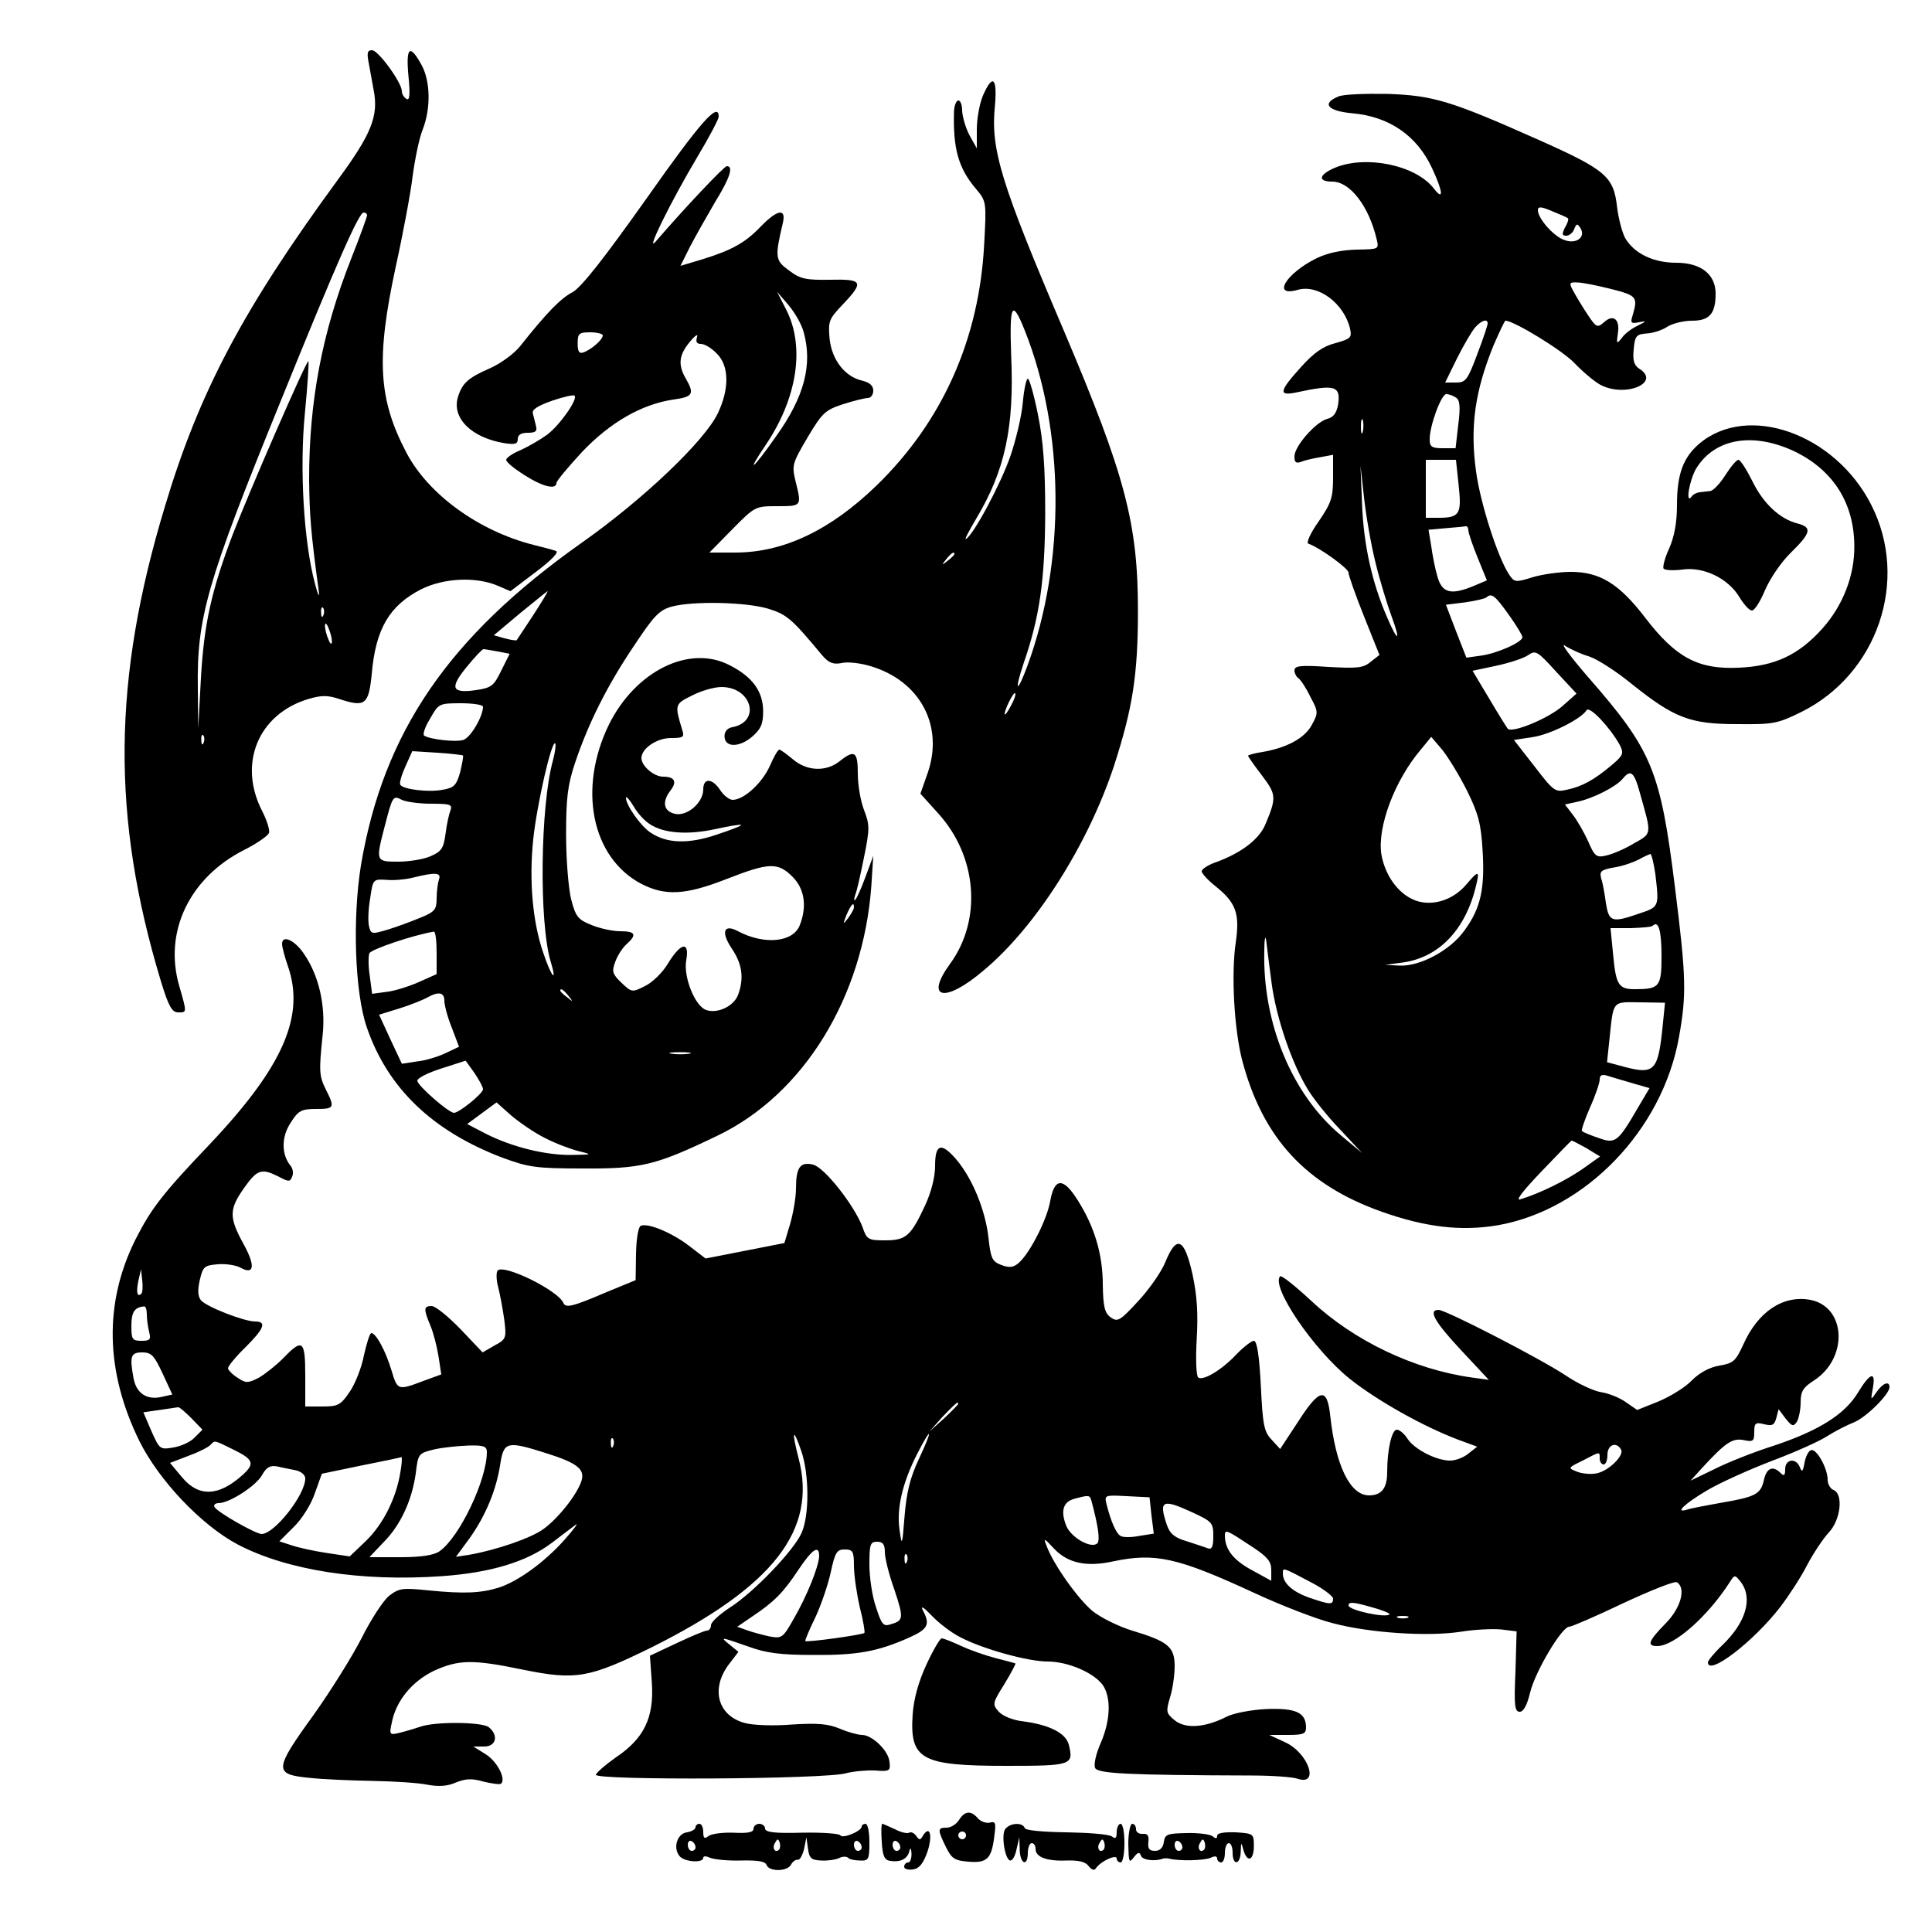 <?xml version="1.0" encoding="UTF-8" standalone="yes"?>
<svg version="1.0" xmlns="http://www.w3.org/2000/svg" width="100mm" height="100mm" viewBox="0 0 500 500" preserveAspectRatio="xMidYMid meet">
  <g transform="translate(0,500) scale(0.1,-0.1)" fill="#000000" stroke="none">
    <path d="M955 4833 c4 -21 9 -50 12 -66 13 -67 -5 -113 -94 -234 -243 -332
-357 -546 -446 -843 -136 -449 -139 -804 -11 -1228 20 -66 29 -82 45 -82 23 0
23 -2 3 68 -41 140 26 281 169 353 32 16 60 36 63 43 3 7 -5 32 -17 56 -64
123 -11 252 119 291 34 10 50 10 80 0 67 -22 76 -15 84 64 10 118 46 178 128
220 58 29 140 33 196 10 l35 -15 66 50 c41 31 60 51 52 54 -8 3 -34 10 -59 16
-141 36 -271 130 -328 238 -73 139 -79 244 -28 481 19 86 39 193 44 236 6 44
17 98 26 120 21 54 20 123 -2 165 -31 57 -42 50 -35 -26 5 -50 3 -65 -5 -60
-7 4 -12 13 -12 20 0 22 -61 106 -77 106 -13 0 -14 -7 -8 -37z m-5 -390 c0 -4
-18 -54 -41 -112 -76 -193 -109 -370 -109 -571 1 -92 4 -136 25 -290 2 -19 -2
-11 -10 20 -29 108 -40 297 -26 440 7 73 11 133 9 135 -4 5 -153 -337 -196
-449 -55 -145 -74 -231 -82 -371 l-7 -130 -1 103 c-3 183 23 274 212 738 149
368 205 494 217 494 5 0 9 -3 9 -7z m-113 -1035 c-3 -8 -6 -5 -6 6 -1 11 2 17
5 13 3 -3 4 -12 1 -19z m22 -68 c0 -9 -4 -8 -9 5 -5 11 -9 27 -9 35 0 9 4 8 9
-5 5 -11 9 -27 9 -35z m-332 -262 c-3 -8 -6 -5 -6 6 -1 11 2 17 5 13 3 -3 4
-12 1 -19z"/>
    <path d="M2544 4753 c-9 -21 -16 -60 -16 -88 l0 -49 -19 34 c-10 19 -18 47
-19 63 0 15 -4 27 -10 27 -5 0 -10 -12 -11 -27 -3 -97 11 -148 57 -202 27 -32
27 -34 21 -144 -13 -245 -108 -458 -279 -624 -119 -115 -240 -173 -365 -173
l-67 0 59 60 c59 60 60 60 117 60 63 0 63 0 47 64 -10 42 -9 46 31 114 38 64
46 71 92 86 28 9 57 16 64 16 8 0 14 9 14 19 0 13 -9 21 -29 26 -44 10 -78 53
-84 108 -4 46 -2 51 34 89 56 59 52 66 -33 64 -63 -1 -77 2 -106 24 -36 26
-37 34 -16 123 9 39 -14 35 -57 -9 -40 -42 -74 -61 -151 -85 l-57 -17 25 50
c14 27 43 78 64 114 39 63 49 94 31 94 -7 0 -108 -107 -184 -195 -28 -33 37
100 109 221 30 50 54 96 54 102 0 40 -47 -13 -187 -212 -110 -155 -168 -229
-191 -242 -31 -16 -67 -53 -136 -140 -16 -20 -52 -46 -80 -58 -55 -24 -70 -38
-81 -74 -16 -54 35 -105 121 -119 27 -4 34 -2 34 11 0 11 9 16 26 16 20 0 25
4 21 18 -2 9 -6 24 -8 32 -3 10 13 20 50 33 29 10 56 16 58 13 9 -9 -38 -76
-71 -101 -18 -13 -49 -31 -69 -40 -20 -8 -37 -20 -37 -25 0 -6 21 -23 48 -40
47 -30 82 -38 82 -20 0 5 30 41 66 80 73 77 155 124 237 136 50 7 55 14 32 54
-21 36 -18 61 10 95 14 17 22 22 19 13 -4 -13 -1 -18 10 -18 9 0 28 -11 41
-25 32 -31 33 -91 3 -154 -34 -72 -194 -224 -353 -336 -344 -243 -513 -490
-571 -835 -22 -137 -16 -327 15 -418 54 -158 170 -269 351 -338 68 -25 87 -28
210 -28 151 -1 189 9 347 85 223 107 377 358 398 646 l5 78 -20 -54 c-11 -30
-23 -57 -27 -60 -3 -3 -3 2 0 12 4 9 14 53 23 98 15 74 15 84 0 123 -9 23 -16
65 -16 94 0 57 -8 63 -47 32 -35 -28 -85 -26 -121 5 -17 14 -32 25 -35 25 -4
0 -15 -20 -25 -43 -20 -44 -67 -87 -96 -87 -8 0 -23 11 -32 25 -21 32 -44 32
-44 2 0 -35 -43 -71 -74 -63 -29 7 -33 31 -11 60 18 23 11 36 -19 36 -24 0
-56 28 -56 48 0 25 40 52 76 52 33 0 36 2 29 23 -19 63 -19 65 26 87 23 12 57
22 76 22 79 0 103 -90 28 -104 -12 -2 -20 -11 -20 -23 0 -30 38 -30 71 -2 23
20 29 33 29 66 0 51 -27 89 -86 119 -104 55 -244 -14 -313 -153 -81 -166 -45
-344 83 -412 62 -32 114 -30 221 12 110 43 133 44 171 6 31 -31 38 -76 19
-125 -17 -45 -92 -52 -160 -16 -37 20 -45 -2 -16 -45 27 -40 32 -77 16 -120
-11 -29 -53 -49 -82 -39 -29 9 -60 86 -52 129 9 50 -14 46 -47 -8 -14 -24 -41
-50 -60 -59 -33 -17 -35 -16 -61 9 -23 22 -25 29 -16 53 5 15 18 36 29 46 28
25 24 34 -16 34 -19 0 -52 7 -74 16 -35 14 -41 21 -53 67 -7 29 -13 104 -13
167 0 94 4 128 23 185 34 102 84 202 153 304 51 77 65 92 97 101 55 15 191 12
249 -5 49 -15 61 -25 140 -120 18 -21 29 -25 51 -21 15 4 49 0 75 -8 128 -38
190 -154 148 -276 l-19 -54 46 -51 c101 -111 114 -275 31 -389 -67 -92 -14
-103 86 -18 136 113 272 328 339 533 47 146 61 232 61 399 0 226 -34 352 -190
720 -165 387 -192 473 -180 588 6 71 -6 82 -31 25z m-464 -613 c23 -83 2 -166
-70 -267 -62 -89 -83 -105 -26 -21 79 119 99 249 52 344 l-25 49 30 -35 c16
-19 34 -50 39 -70z m572 5 c104 -261 106 -598 7 -868 -27 -73 -35 -69 -10 6
42 121 55 216 56 387 0 123 -5 189 -19 258 -10 50 -22 92 -26 92 -4 0 -10 -28
-13 -62 -3 -35 -18 -97 -32 -138 -24 -70 -94 -202 -115 -215 -5 -3 7 20 26 52
75 125 99 237 91 420 -5 136 2 151 35 68z m-1092 -13 c0 -11 -30 -37 -50 -44
-11 -4 -15 2 -15 23 0 26 3 29 33 29 17 0 32 -4 32 -8z m910 -566 c0 -2 -8
-10 -17 -17 -16 -13 -17 -12 -4 4 13 16 21 21 21 13z m-1090 -158 c-22 -34
-42 -63 -43 -65 -2 -1 -16 1 -31 5 l-28 8 68 57 c38 31 70 57 71 57 2 0 -15
-28 -37 -62z m-92 -94 l31 -6 -22 -44 c-19 -39 -25 -44 -65 -50 -63 -9 -69 5
-25 59 21 26 41 47 44 47 4 0 20 -3 37 -6z m1328 -141 c-8 -15 -15 -25 -16
-21 0 12 23 58 27 54 3 -2 -2 -17 -11 -33z m-1366 -2 c0 -25 -32 -80 -51 -86
-19 -6 -84 1 -101 11 -5 3 2 23 15 44 22 39 23 40 80 40 31 0 57 -4 57 -9z
m181 -139 c-33 -119 -36 -420 -6 -520 18 -59 2 -41 -19 22 -28 81 -37 188 -26
294 10 93 48 258 57 248 2 -2 0 -22 -6 -44z m-233 13 c2 -2 -2 -21 -7 -43 -10
-35 -16 -41 -46 -46 -36 -7 -102 1 -109 13 -3 4 3 25 13 47 l18 40 64 -4 c35
-2 65 -6 67 -7z m-83 -125 c50 0 56 -2 51 -17 -4 -9 -10 -37 -13 -61 -5 -38
-11 -46 -39 -58 -18 -8 -56 -14 -84 -14 -58 0 -58 1 -34 93 20 77 21 79 44 67
10 -5 44 -10 75 -10z m567 -53 c36 -24 98 -28 168 -13 36 8 66 13 68 11 2 -2
-27 -13 -63 -25 -74 -25 -129 -23 -171 5 -25 16 -64 71 -64 90 0 6 9 -4 20
-22 10 -18 29 -38 42 -46z m-546 -143 c-3 -9 -6 -31 -6 -49 0 -29 -5 -35 -42
-50 -24 -10 -62 -24 -85 -31 -41 -12 -43 -12 -48 9 -3 12 -2 44 3 72 7 50 8
50 42 48 19 -2 51 1 70 6 56 14 73 13 66 -5z m1074 -72 c0 -5 -7 -17 -15 -28
-14 -18 -14 -17 -4 9 12 27 19 34 19 19z m-1080 -118 l0 -55 -47 -21 c-25 -11
-63 -23 -83 -25 l-37 -5 -6 46 c-4 25 -4 52 -1 59 4 10 113 47 167 56 4 0 7
-24 7 -55z m341 -111 c13 -16 12 -17 -3 -4 -10 7 -18 15 -18 17 0 8 8 3 21
-13z m-321 -13 c0 -11 8 -42 19 -69 l19 -50 -36 -17 c-19 -9 -52 -19 -73 -21
l-39 -6 -30 64 -29 63 52 16 c29 9 61 22 72 28 30 17 45 14 45 -8z m633 -137
c-13 -2 -33 -2 -45 0 -13 2 -3 4 22 4 25 0 35 -2 23 -4z m-533 -92 c0 -11 -62
-61 -75 -61 -14 0 -95 71 -95 83 0 7 28 21 63 32 l62 20 23 -32 c12 -18 22
-36 22 -42z m160 -126 c27 -14 67 -29 87 -34 37 -9 37 -9 -17 -10 -67 -1 -153
20 -221 54 l-50 26 38 28 38 28 37 -33 c21 -18 60 -45 88 -59z"/>
    <path d="M3463 4750 c-43 -18 -27 -37 35 -43 97 -8 169 -58 208 -142 29 -62
31 -87 4 -52 -47 60 -175 86 -255 53 -42 -18 -46 -36 -7 -36 46 0 95 -64 115
-150 6 -25 5 -25 -52 -26 -38 -1 -74 -8 -103 -22 -80 -39 -118 -102 -49 -82
53 15 120 -36 135 -101 5 -23 1 -26 -38 -37 -32 -8 -56 -25 -90 -63 -55 -61
-58 -74 -13 -65 102 22 117 18 110 -31 -4 -22 -12 -33 -28 -37 -30 -8 -85 -71
-85 -97 0 -16 4 -19 18 -14 9 4 32 9 50 12 l32 6 0 -59 c0 -52 -5 -66 -37
-113 -22 -31 -33 -56 -27 -58 29 -10 104 -64 104 -75 0 -7 18 -58 40 -113 l40
-100 -23 -18 c-19 -16 -35 -17 -109 -13 -72 5 -88 3 -88 -9 0 -7 5 -17 10 -20
6 -4 20 -25 31 -48 21 -39 21 -42 4 -73 -18 -34 -64 -59 -127 -70 -21 -3 -38
-8 -38 -10 0 -2 16 -25 36 -51 37 -49 38 -57 9 -126 -16 -39 -62 -74 -127 -98
-21 -7 -38 -18 -38 -24 0 -5 16 -23 35 -38 54 -43 64 -71 53 -147 -12 -81 -4
-225 17 -305 53 -200 164 -321 361 -391 113 -40 205 -51 300 -35 227 40 426
246 469 486 20 111 19 155 -10 387 -38 306 -59 356 -227 548 -45 52 -71 88
-58 79 14 -9 42 -22 63 -28 21 -7 71 -39 111 -72 109 -87 150 -103 271 -103
94 -1 105 1 166 31 198 98 281 341 182 536 -93 184 -319 265 -445 159 -42 -36
-58 -79 -58 -159 0 -46 -7 -82 -20 -112 -11 -23 -17 -47 -15 -52 3 -5 25 -6
49 -3 55 8 119 -23 148 -72 11 -18 25 -34 32 -34 7 0 22 24 34 53 13 30 42 73
67 97 52 51 55 65 18 75 -46 11 -90 52 -118 110 -15 30 -31 55 -36 55 -5 0
-20 -18 -34 -40 -14 -22 -32 -41 -40 -41 -8 -1 -21 -2 -27 -3 -7 -1 -16 -5
-20 -11 -17 -23 -6 43 12 73 49 79 150 95 260 41 96 -49 148 -132 149 -241 1
-76 -29 -155 -83 -215 -61 -68 -123 -97 -216 -101 -105 -5 -163 26 -242 129
-68 89 -118 119 -193 119 -28 0 -73 -6 -99 -14 -45 -14 -47 -13 -61 8 -29 44
-74 184 -85 266 -16 116 -3 208 46 328 15 34 28 62 30 62 22 0 148 -77 179
-110 22 -23 52 -48 67 -56 65 -34 158 6 100 42 -13 9 -17 21 -14 50 3 35 7 39
34 41 17 1 41 9 54 18 13 8 41 15 63 15 45 0 61 18 61 70 0 50 -38 80 -102 80
-58 0 -107 23 -131 62 -8 13 -18 50 -22 82 -9 79 -28 96 -203 174 -227 101
-272 115 -392 119 -58 1 -115 -1 -127 -7z m595 -315 c2 -2 -1 -13 -8 -24 -8
-17 -8 -21 4 -21 7 0 17 8 20 17 6 15 8 15 16 3 15 -24 -11 -43 -42 -31 -28
10 -68 56 -68 77 0 10 8 10 38 -3 20 -8 38 -16 40 -18z m112 -183 c67 -17 69
-21 55 -69 -6 -19 -4 -21 17 -17 20 4 20 3 -4 -9 -15 -7 -34 -21 -41 -32 -13
-16 -14 -15 -10 12 6 37 -12 51 -36 29 -17 -15 -20 -14 -43 21 -14 21 -30 48
-37 61 -11 20 -9 22 11 21 13 0 52 -8 88 -17z m-320 -89 c0 -5 -12 -41 -27
-80 -25 -67 -30 -73 -55 -73 l-28 0 31 63 c17 34 38 70 47 80 16 18 32 23 32
10z m-82 -192 c10 -6 12 -23 6 -70 l-7 -61 -33 0 c-29 0 -34 4 -34 23 0 36 30
117 43 117 7 0 18 -4 25 -9z m-241 -88 c-3 -10 -5 -4 -5 12 0 17 2 24 5 18 2
-7 2 -21 0 -30z m248 -139 c8 -74 3 -84 -52 -84 l-33 0 0 75 0 75 39 0 39 0 7
-66z m-215 -201 c12 -49 31 -110 41 -137 25 -67 17 -70 -11 -4 -39 89 -61 188
-65 293 l-4 100 9 -82 c5 -46 18 -122 30 -170z m240 85 c0 -7 11 -39 24 -71
l24 -59 -33 -14 c-60 -25 -83 -19 -95 24 -6 20 -13 56 -16 79 l-7 42 44 4 c24
2 47 4 52 5 4 1 7 -4 7 -10z m104 -218 c20 -28 36 -54 36 -59 0 -13 -67 -43
-109 -48 l-36 -5 -27 69 -26 68 49 6 c28 4 53 10 56 13 13 12 22 5 57 -44z
m140 -237 c-36 -32 -130 -71 -142 -59 -3 4 -25 39 -48 78 l-43 72 61 13 c33 7
70 19 82 27 20 14 24 12 73 -42 l53 -57 -36 -32z m148 -101 c11 -22 9 -27 -22
-53 -44 -37 -76 -55 -116 -63 -29 -7 -34 -3 -83 61 l-53 68 46 7 c46 6 128 47
142 70 8 12 61 -45 86 -90z m-395 -119 c29 -59 36 -85 40 -155 6 -98 -5 -149
-47 -206 -36 -51 -114 -93 -167 -91 l-38 2 45 6 c94 13 163 85 190 199 10 40
6 40 -26 2 -37 -43 -95 -58 -139 -37 -40 19 -71 64 -80 116 -11 70 34 191 102
271 l27 33 29 -34 c15 -19 44 -66 64 -106z m447 -5 c31 -110 32 -104 -16 -131
-23 -14 -56 -28 -71 -31 -25 -6 -30 -3 -47 37 -11 24 -29 55 -40 69 l-20 26
32 7 c42 9 100 39 117 59 21 26 30 19 45 -36z m40 -210 c10 -85 10 -85 -41
-102 -72 -25 -79 -22 -87 27 -3 23 -8 52 -12 63 -5 19 -1 23 33 29 21 3 49 13
63 20 14 8 28 14 31 15 3 0 9 -24 13 -52z m16 -212 c0 -80 -5 -86 -70 -86 -41
0 -48 12 -55 87 l-7 71 52 0 c29 1 55 3 57 6 15 15 23 -12 23 -78z m-1009 -71
c12 -90 53 -209 94 -275 15 -25 53 -72 84 -104 l56 -60 -55 46 c-126 105 -203
290 -198 478 0 30 3 42 5 25 2 -16 8 -66 14 -110z m1012 -110 c-12 -118 -21
-127 -103 -105 l-41 11 6 57 c11 104 6 99 79 98 l65 -1 -6 -60z m-76 -149 l42
-12 -29 -49 c-53 -91 -59 -96 -103 -80 -21 7 -40 15 -43 18 -2 2 7 29 21 61
14 31 25 64 25 72 0 12 6 15 23 9 12 -4 41 -12 64 -19z m-122 -167 l36 -22
-45 -32 c-43 -30 -112 -64 -162 -79 -13 -4 9 24 55 72 42 44 77 80 78 80 1 1
18 -8 38 -19z"/>
    <path d="M730 2557 c0 -8 7 -34 15 -57 45 -129 -12 -260 -201 -460 -124 -130
-153 -168 -194 -249 -81 -163 -78 -340 11 -521 51 -102 160 -217 254 -267 128
-67 320 -97 530 -82 125 9 218 37 283 86 26 20 54 41 62 47 8 6 -5 -12 -30
-40 -52 -58 -120 -107 -170 -123 -46 -14 -89 -16 -180 -7 -69 7 -77 6 -103
-14 -15 -12 -47 -61 -71 -109 -24 -47 -80 -137 -125 -200 -102 -141 -103 -153
-11 -162 36 -4 110 -7 165 -8 55 -1 119 -5 142 -10 28 -5 51 -4 73 6 25 10 42
11 72 2 22 -5 42 -8 45 -5 13 13 -11 58 -40 76 l-32 20 28 0 c31 0 38 29 12
50 -17 14 -141 15 -178 1 -12 -4 -35 -11 -51 -15 -28 -7 -29 -6 -22 26 11 57
53 107 109 134 64 29 100 30 230 3 138 -28 171 -22 334 58 314 157 428 303
380 488 -19 73 -15 83 7 19 20 -59 21 -163 1 -210 -19 -45 -124 -155 -187
-195 -26 -17 -48 -37 -48 -45 0 -8 -5 -14 -11 -14 -5 0 -41 -15 -79 -33 l-68
-32 5 -70 c6 -90 -20 -144 -93 -193 -27 -19 -50 -39 -52 -45 -3 -15 596 -12
648 4 19 5 53 8 75 7 37 -3 40 -1 37 22 -2 29 -45 70 -71 70 -10 0 -36 7 -57
16 -31 13 -58 15 -124 11 -48 -4 -102 -2 -123 4 -69 19 -88 87 -42 150 l26 34
-22 18 c-27 22 -25 21 47 -4 46 -17 83 -22 169 -22 114 -1 167 9 248 45 49 22
55 34 35 71 -6 13 3 7 23 -14 19 -20 52 -45 74 -56 59 -31 176 -63 226 -63 53
0 120 -29 143 -61 22 -32 20 -91 -5 -149 -12 -27 -19 -56 -15 -65 5 -15 82
-19 406 -20 52 0 105 -4 117 -8 59 -21 30 66 -31 94 l-41 19 48 0 c40 0 47 3
47 19 0 39 -26 51 -103 48 -40 -2 -86 -11 -103 -20 -55 -28 -106 -32 -134 -9
-22 18 -23 22 -12 59 7 22 12 59 12 81 0 50 -17 64 -110 92 -36 11 -82 34
-103 51 -37 31 -100 119 -118 167 -9 23 -8 23 19 -6 35 -37 83 -48 152 -33
109 23 166 11 365 -81 71 -33 164 -69 205 -79 94 -25 245 -35 330 -22 36 6 83
8 105 6 l40 -5 -3 -104 c-4 -88 -2 -104 11 -104 10 0 19 17 27 50 13 54 82
170 101 170 6 0 69 27 140 61 71 33 133 58 139 54 24 -15 10 -67 -30 -107 -44
-45 -49 -58 -21 -58 44 0 131 77 188 166 12 19 13 19 28 0 32 -42 14 -105 -49
-165 -20 -19 -36 -39 -36 -43 0 -37 118 53 188 144 22 29 54 78 69 108 16 30
41 68 56 84 31 33 38 100 12 110 -8 3 -15 15 -15 26 0 30 -29 82 -43 77 -7 -2
-14 -17 -17 -33 -4 -23 -7 -25 -12 -11 -10 25 -38 21 -38 -5 0 -17 -3 -19 -12
-10 -20 20 -36 13 -43 -18 -8 -37 -22 -44 -110 -59 -38 -7 -78 -14 -89 -18
-33 -10 -7 15 52 50 32 19 107 53 167 76 61 23 126 52 145 65 19 12 50 28 68
35 32 13 92 73 92 91 0 17 -17 11 -33 -12 -16 -23 -16 -23 -10 10 8 44 -7 40
-38 -11 -34 -57 -101 -99 -217 -138 -54 -17 -124 -45 -157 -62 l-60 -29 30 33
c60 65 78 78 108 72 24 -5 27 -3 27 21 0 23 3 26 26 20 21 -5 26 -2 31 16 l6
23 18 -24 c16 -20 20 -22 29 -9 5 8 10 31 10 50 0 29 6 39 34 57 90 58 84 191
-9 209 -71 13 -136 -31 -174 -117 -19 -41 -25 -47 -60 -53 -25 -4 -51 -17 -72
-38 -17 -18 -56 -42 -87 -55 l-55 -22 -29 20 c-15 11 -44 23 -64 26 -20 3 -62
23 -93 44 -65 43 -309 169 -328 169 -28 0 -10 -31 58 -104 l72 -77 -44 6
c-150 21 -305 95 -415 198 -41 38 -77 67 -81 64 -25 -26 87 -191 181 -266 72
-57 190 -123 280 -157 l49 -18 -23 -18 c-12 -10 -33 -18 -47 -18 -36 0 -92 29
-110 56 -8 13 -21 24 -28 24 -13 0 -25 -51 -25 -110 0 -42 -15 -60 -47 -60
-49 0 -86 77 -100 203 -8 78 -27 76 -84 -13 l-46 -70 -22 24 c-20 21 -23 38
-28 140 -4 78 -10 116 -18 116 -6 0 -27 -16 -46 -36 -38 -40 -85 -68 -98 -59
-5 3 -7 47 -4 98 4 69 1 114 -11 170 -21 93 -41 102 -70 31 -10 -25 -42 -71
-71 -102 -47 -51 -53 -54 -71 -41 -15 11 -19 27 -20 84 0 80 -22 151 -65 219
-37 59 -60 59 -71 -2 -8 -47 -51 -132 -80 -159 -14 -13 -25 -15 -46 -7 -24 9
-28 16 -34 72 -8 70 -41 151 -82 200 -40 47 -56 42 -56 -15 0 -30 -10 -68 -26
-103 -37 -79 -49 -90 -104 -90 -43 0 -47 2 -58 35 -21 55 -98 154 -128 161
-33 8 -44 -7 -44 -62 0 -22 -7 -63 -15 -91 l-15 -50 -102 -20 -102 -20 -43 33
c-43 33 -104 59 -124 52 -7 -2 -12 -32 -13 -72 l-1 -69 -80 -33 c-82 -35 -101
-40 -107 -26 -13 32 -153 101 -170 84 -4 -4 -4 -23 1 -42 5 -19 12 -57 16 -85
6 -48 5 -51 -25 -67 l-31 -18 -57 60 c-32 33 -65 60 -75 60 -21 0 -21 -8 -3
-51 8 -19 17 -55 21 -80 l7 -46 -44 -16 c-69 -26 -69 -26 -85 27 -15 50 -40
96 -52 96 -4 0 -12 -26 -19 -57 -6 -32 -23 -75 -37 -95 -23 -34 -30 -38 -70
-38 l-45 0 0 80 c0 92 -7 97 -57 45 -19 -19 -48 -42 -64 -51 -28 -14 -33 -14
-55 1 -13 8 -24 20 -24 24 0 5 20 30 45 54 49 49 56 67 25 67 -28 0 -126 38
-140 55 -8 10 -9 26 -3 52 8 35 12 38 45 41 21 2 47 -2 59 -8 37 -21 41 3 9
61 -38 69 -37 90 2 145 34 48 45 51 89 29 26 -14 30 -14 35 0 4 8 2 21 -4 28
-24 29 -24 75 0 111 20 32 28 36 66 36 47 0 49 3 26 49 -18 36 -19 47 -9 142
8 75 -9 153 -48 210 -24 36 -57 51 -57 26z m-364 -905 c-11 -10 -14 3 -8 33
l7 30 3 -28 c2 -16 1 -31 -2 -35z m14 -54 c0 -13 3 -33 6 -45 5 -20 2 -23 -20
-23 -24 0 -26 4 -26 39 0 35 8 48 33 50 4 1 7 -9 7 -21z m41 -153 l25 -54 -27
-6 c-38 -9 -65 8 -73 46 -11 59 -8 69 22 69 24 0 31 -8 53 -55z m2059 -78 c0
-2 -17 -19 -37 -38 l-38 -34 34 38 c33 34 41 42 41 34z m-1985 -37 l29 -30
-20 -20 c-11 -12 -36 -23 -55 -26 -35 -6 -36 -5 -57 42 l-21 49 42 6 c23 3 45
7 48 7 3 1 18 -12 34 -28z m1883 -106 c-23 -49 -32 -87 -37 -148 -6 -77 -7
-79 -13 -35 -8 54 7 121 46 197 38 74 41 65 4 -14z m-791 34 c-3 -8 -6 -5 -6
6 -1 11 2 17 5 13 3 -3 4 -12 1 -19z m-982 -10 c51 -25 55 -36 23 -65 -62 -56
-114 -58 -157 -6 l-31 37 47 18 c25 9 51 22 57 28 13 13 8 14 61 -12z m655 -6
c0 -72 -71 -221 -123 -257 -15 -10 -47 -15 -101 -15 l-80 0 36 38 c45 45 74
109 84 179 6 51 7 52 48 62 22 5 62 9 89 10 39 1 47 -2 47 -17z m151 -2 c83
-26 103 -42 94 -72 -11 -35 -59 -96 -97 -124 -31 -24 -125 -56 -195 -68 l-33
-5 36 49 c41 58 69 125 79 193 9 56 18 58 116 27z m2784 9 c10 -15 -32 -56
-63 -62 -14 -3 -37 -1 -50 4 -25 10 -25 10 14 29 46 24 44 24 44 5 0 -8 5 -15
10 -15 6 0 10 11 10 25 0 26 23 35 35 14z m-3159 -60 c-11 -67 -44 -133 -89
-177 l-42 -40 -60 9 c-33 5 -74 14 -91 20 l-31 10 37 37 c21 20 46 60 55 88
l18 50 101 21 c56 11 103 21 105 22 2 0 1 -18 -3 -40z m-271 6 c14 -3 25 -12
25 -21 0 -43 -80 -144 -113 -144 -15 0 -114 56 -122 70 -3 5 2 10 11 10 28 0
99 46 113 74 11 19 20 24 38 21 12 -3 34 -7 48 -10z m2059 -77 c19 -70 23
-104 16 -112 -15 -15 -67 14 -80 44 -16 39 -9 63 20 71 37 10 40 10 44 -3z
m156 -40 l6 -47 -38 -6 c-20 -4 -42 -4 -48 0 -12 7 -25 38 -36 81 -6 25 -6 25
52 22 l59 -3 5 -47z m108 7 c49 -23 52 -26 52 -61 0 -27 -4 -35 -14 -31 -8 3
-32 11 -54 18 -31 9 -44 19 -52 42 -22 65 -12 69 68 32z m154 -89 c38 -25 48
-37 48 -59 l0 -28 -51 28 c-48 26 -69 54 -69 89 0 17 4 15 72 -30z m-952 -13
c0 -16 11 -59 25 -98 24 -73 24 -79 -11 -89 -18 -6 -23 1 -37 45 -10 28 -17
78 -17 110 0 52 2 59 20 59 15 0 20 -7 20 -27z m-170 -10 c-1 -27 -31 -102
-65 -161 -29 -51 -31 -53 -64 -47 -18 4 -44 11 -58 16 l-25 9 38 26 c57 38 81
62 120 121 36 54 54 66 54 36z m90 -25 c0 -24 7 -72 15 -107 9 -35 14 -65 12
-67 -5 -5 -149 -25 -153 -21 -1 1 10 29 26 61 15 32 33 85 40 117 11 52 16 59
36 59 21 0 24 -5 24 -42z m137 10 c-3 -8 -6 -5 -6 6 -1 11 2 17 5 13 3 -3 4
-12 1 -19z m1046 -53 c31 -16 57 -36 57 -42 0 -17 -8 -16 -61 2 -45 16 -69 38
-69 63 0 16 -1 16 73 -23z m203 -83 c-10 -10 -106 11 -106 23 0 10 12 9 55 -3
30 -8 53 -17 51 -20z m47 -9 c-7 -2 -19 -2 -25 0 -7 3 -2 5 12 5 14 0 19 -2
13 -5z"/>
    <path d="M2398 693 c-21 -45 -33 -89 -36 -129 -8 -118 21 -134 243 -134 169 0
174 2 161 55 -8 30 -50 51 -117 60 -28 3 -54 14 -64 25 -17 19 -17 22 14 71
17 28 30 53 29 54 -2 1 -25 7 -52 14 -27 7 -67 21 -90 32 -22 10 -44 19 -49
19 -4 0 -22 -30 -39 -67z"/>
    <path d="M2482 290 c-7 -11 -21 -20 -32 -20 -24 0 -24 -5 -2 -50 15 -30 22
-35 58 -38 48 -4 60 7 67 64 5 37 4 41 -12 37 -9 -2 -23 3 -30 11 -18 21 -34
20 -49 -4z m18 -40 c0 -5 -4 -10 -10 -10 -5 0 -10 5 -10 10 0 6 5 10 10 10 6
0 10 -4 10 -10z"/>
    <path d="M1800 271 c0 -5 -10 -11 -22 -13 -26 -3 -37 -41 -19 -62 13 -15 61
-18 61 -4 0 5 7 5 18 0 9 -4 45 -8 79 -7 44 1 64 -2 67 -12 7 -17 53 -17 63 1
4 8 12 14 18 13 5 -1 12 12 16 28 l6 30 4 -29 c3 -25 9 -30 34 -31 17 -1 37 2
46 6 9 5 20 5 24 1 3 -4 18 -7 31 -7 22 -1 24 3 24 47 0 26 -4 48 -10 48 -5 0
-10 -3 -10 -7 0 -12 -49 -32 -55 -23 -3 5 -48 8 -100 7 -70 -2 -95 1 -95 11 0
6 -7 12 -15 12 -8 0 -15 -6 -15 -13 0 -9 -15 -12 -52 -10 -29 1 -58 -3 -65 -9
-10 -8 -13 -5 -13 11 0 11 -4 21 -10 21 -5 0 -10 -4 -10 -9z m0 -52 c0 -5 -4
-9 -10 -9 -5 0 -10 7 -10 16 0 8 5 12 10 9 6 -3 10 -10 10 -16z m216 -6 c-10
-10 -19 5 -10 18 6 11 8 11 12 0 2 -7 1 -15 -2 -18z m214 6 c0 -5 -4 -9 -10
-9 -5 0 -10 7 -10 16 0 8 5 12 10 9 6 -3 10 -10 10 -16z"/>
    <path d="M2282 233 c2 -36 7 -47 22 -49 26 -4 44 5 49 24 3 12 5 10 6 -5 0
-13 -3 -23 -9 -23 -5 0 -10 -5 -10 -11 0 -6 10 -9 23 -7 16 2 26 15 37 45 14
42 7 71 -11 43 -7 -13 -10 -13 -18 -1 -5 7 -13 11 -18 8 -5 -3 -22 1 -37 9
-16 7 -30 14 -33 14 -2 0 -3 -21 -1 -47z m48 -14 c0 -5 -4 -9 -10 -9 -5 0 -10
7 -10 16 0 8 5 12 10 9 6 -3 10 -10 10 -16z"/>
    <path d="M2602 267 c-12 -14 -1 -82 13 -82 6 0 13 14 16 30 l7 30 1 -32 c1
-38 21 -45 21 -8 0 14 5 25 10 25 6 0 10 -7 10 -15 0 -21 28 -32 80 -30 31 1
49 -3 57 -14 9 -11 15 -13 20 -5 13 18 53 36 53 24 0 -5 5 -10 10 -10 6 0 10
23 10 50 0 28 -4 50 -10 50 -5 0 -10 -10 -10 -21 0 -16 -3 -19 -12 -12 -7 6
-60 10 -118 11 -64 1 -106 5 -108 11 -5 15 -37 14 -50 -2z m254 -54 c-10 -10
-19 5 -10 18 6 11 8 11 12 0 2 -7 1 -15 -2 -18z"/>
    <path d="M2920 228 c1 -47 2 -51 14 -35 11 14 15 15 19 4 4 -11 36 -15 57 -7
3 1 10 1 15 0 27 -7 92 -5 108 2 10 5 17 5 17 -2 0 -5 5 -10 10 -10 6 0 10 11
10 25 0 14 5 25 10 25 6 0 10 -11 10 -25 0 -34 20 -32 21 3 1 25 1 26 7 4 10
-34 27 -27 27 11 0 31 -1 32 -47 35 -31 1 -48 -2 -48 -9 0 -8 -4 -8 -12 -1 -7
5 -38 9 -68 8 -49 -1 -55 -3 -58 -23 -2 -15 -10 -23 -23 -23 -15 0 -19 6 -17
23 2 16 -2 22 -14 21 -10 -1 -18 4 -18 12 0 8 -4 14 -10 14 -5 0 -10 -24 -10
-52z m140 -9 c0 -5 -4 -9 -10 -9 -5 0 -10 7 -10 16 0 8 5 12 10 9 6 -3 10 -10
10 -16z m56 -6 c-10 -10 -19 5 -10 18 6 11 8 11 12 0 2 -7 1 -15 -2 -18z"/>
  </g>
</svg>